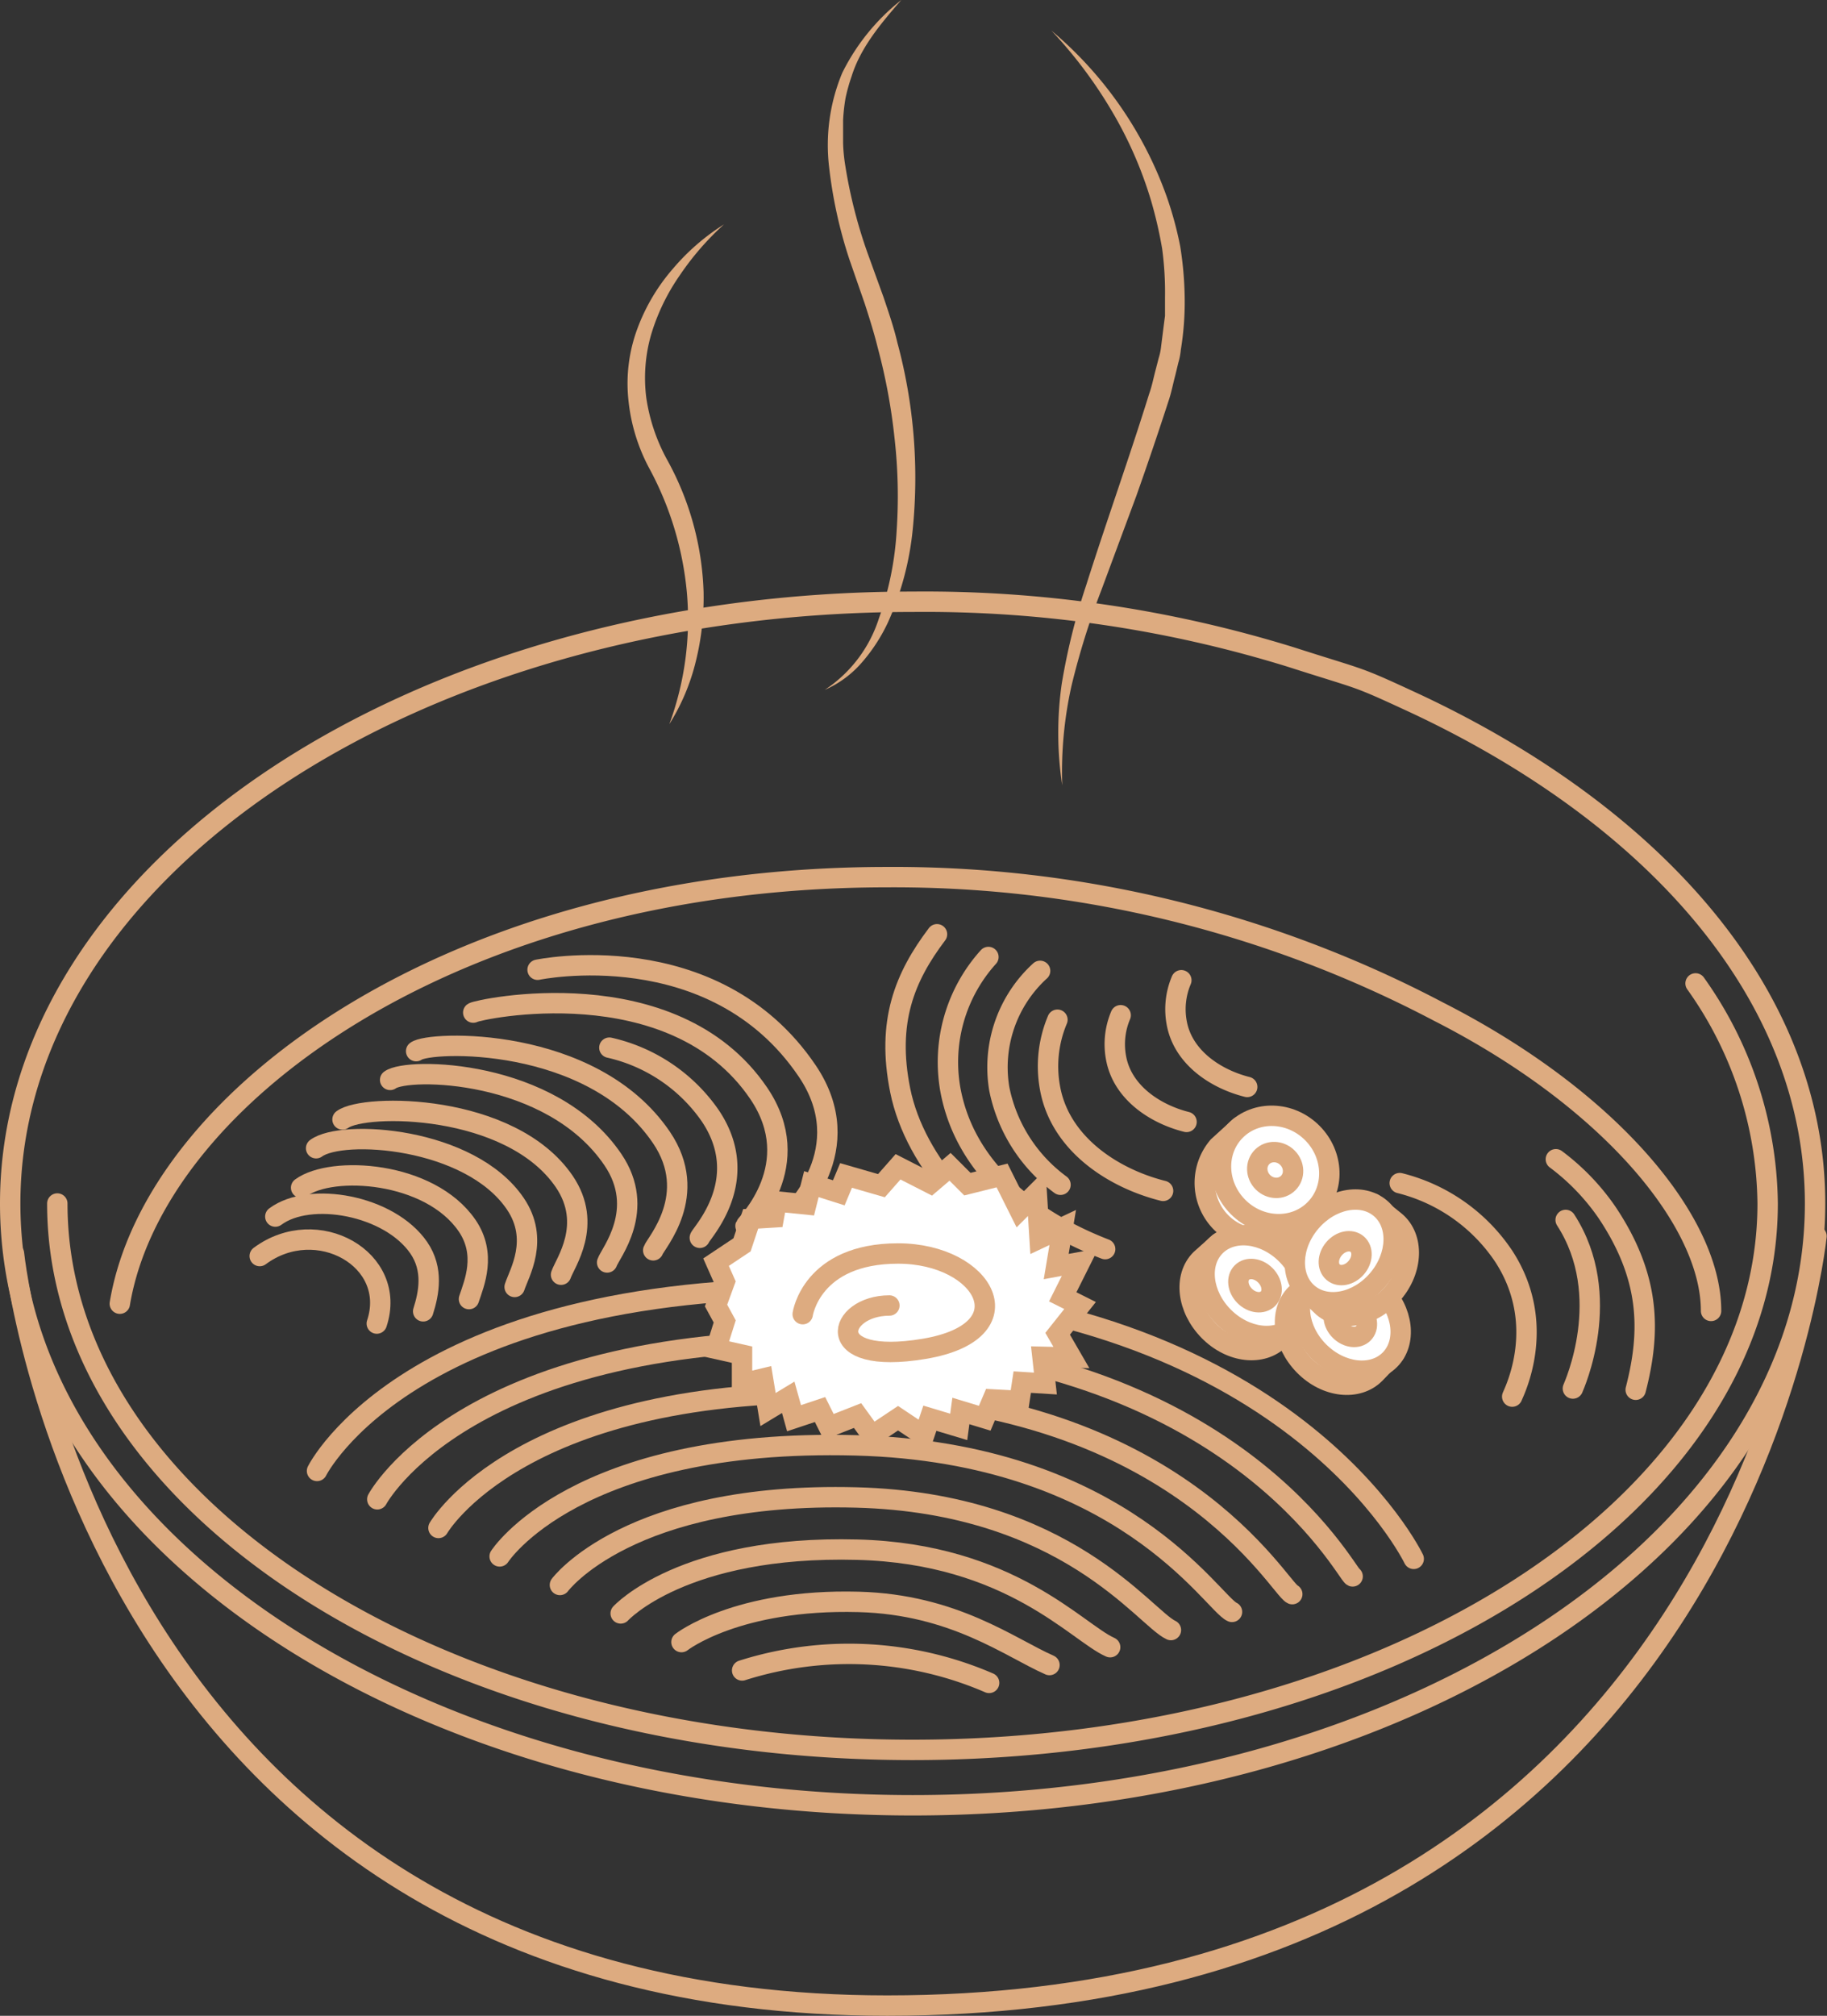 <svg xmlns="http://www.w3.org/2000/svg" width="179.17" height="197.64" viewBox="0 0 179.17 197.64"><rect x="0" y="0" width="179.17" height="197.64" fill="#333333" stroke="none"/><defs><style>.cls-1{fill:none;}.cls-1,.cls-2{stroke:#ddab80;stroke-linecap:round;stroke-miterlimit:10;stroke-width:2px;}.cls-2{fill:#fff;}.cls-3{fill:#ddab80;}</style></defs><title>img-chart-11</title><g id="レイヤー_2" data-name="レイヤー 2"><g id="レイヤー_1-2" data-name="レイヤー 1"><path class="cls-1" d="M72.78,163.78A34.62,34.62,0,0,1,97,165"/><path class="cls-1" d="M66.83,161s5.42-4.26,17.38-3.94c9.36.25,14.84,4.49,18.71,6.19"/><path class="cls-1" d="M60.87,158.19s6.09-6.7,23.22-6.25c15,.39,21.56,8.15,24.78,9.56"/><path class="cls-1" d="M54.91,155.4s6.75-9.16,29.06-8.58c20.58.54,28.28,11.82,30.86,13"/><path class="cls-1" d="M49,152.6s7.41-11.6,34.89-10.89c26.19.68,35,15.48,36.93,16.33"/><path class="cls-1" d="M43,149.81s8.07-14.06,40.73-13.21c31.8.81,41.71,19.14,43,19.7"/><path class="cls-1" d="M37,147s8.74-16.5,46.57-15.53c37.41,1,48.43,22.81,49.08,23.09"/><path class="cls-1" d="M31.09,144.22s9.39-19,52.41-17.85,55.14,26.47,55.14,26.47"/><path class="cls-1" d="M52.72,95.08S70,91.46,79.16,105c5.22,7.71-1.54,14-1.54,14"/><path class="cls-1" d="M46.41,99.28c.42-.31,19.59-4.49,28,7.92,4.74,7-1.22,12.77-1.3,13"/><path class="cls-1" d="M59.76,102.72a16.42,16.42,0,0,1,9.87,6.64c4.28,6.32-.9,11.58-1,12"/><path class="cls-1" d="M40.81,103.06c1.27-1,17.24-1.59,24.06,8.47,3.8,5.61-.58,10.38-.81,11.06"/><path class="cls-1" d="M38.26,105.88c1.69-1.26,15.81-1.08,21.84,7.81,3.34,4.91-.26,9.2-.56,10.09"/><path class="cls-1" d="M33.59,109.76c2.12-1.58,16.5-1.62,21.75,6.09,2.86,4.22.06,8-.32,9.13"/><path class="cls-1" d="M31,112.58c2.54-1.89,15.08-1.11,19.53,5.43,2.4,3.52.38,6.82-.06,8.17"/><path class="cls-1" d="M29.53,116.45c3-2.2,12.61-1.64,16.28,3.72,1.92,2.82.7,5.63.18,7.2"/><path class="cls-1" d="M27,119.28c3.39-2.52,11.19-1.13,14.07,3.06,1.45,2.12,1,4.44.43,6.23"/><path class="cls-1" d="M25.47,123.15c5.6-4.16,13.58.31,11.48,6.62"/><path class="cls-1" d="M152.58,113.66a22.12,22.12,0,0,1,5,5.19c4.28,6.38,4.31,11.68,2.83,17.41"/><path class="cls-1" d="M153.54,119.61c4.82,7.45.8,16.29.71,16.53"/><path class="cls-1" d="M137.27,116a17.31,17.31,0,0,1,10.21,7.19c4.35,6.71,1,13.27.82,13.74"/><path class="cls-1" d="M102,123.51c-5.65-2.71-12.24-9.26-13.72-16.61-1.35-6.72.43-11.09,3.61-15.3"/><path class="cls-1" d="M108.38,122.47c-5.64-2.18-13.56-6.84-15.18-15.64a15.37,15.37,0,0,1,3.73-13"/><path class="cls-1" d="M104,116.16a15.41,15.41,0,0,1-6-9.39,12.78,12.78,0,0,1,4-11.58"/><path class="cls-1" d="M114.06,116.76c-4.91-1.23-10.08-4.61-11.08-10.05a11.76,11.76,0,0,1,.72-6.73"/><path class="cls-1" d="M138.85,69C162.29,80,178,97.59,178,118c0,32.58-39.62,59-88.49,59S1,150.57,1,118,40.62,59,89.48,59a121.34,121.34,0,0,1,37.11,5.42C134,66.8,132.68,66.14,138.85,69Z"/><path class="cls-1" d="M1.37,122.9S9,196.64,87,196.64c83.49,0,91.14-75.44,91.14-75.44"/><path class="cls-1" d="M166.28,96.42A37.8,37.8,0,0,1,173.35,118c0,29.59-37.55,53.57-83.87,53.57S5.62,147.58,5.62,118"/><path class="cls-1" d="M11.75,127.82C15.13,107.54,44.63,86,87,86a114.64,114.64,0,0,1,54.08,13.19c16.7,8.5,26.72,20.49,26.72,29.34"/><path class="cls-2" d="M121.59,110.47l-2.12,1.93a5.5,5.5,0,0,0,7.76,7.75l2.28-2.35"/><ellipse class="cls-2" cx="125.06" cy="114.71" rx="5.14" ry="5.48" transform="translate(-44.49 122.03) rotate(-45)"/><ellipse class="cls-2" cx="125.06" cy="114.71" rx="1.7" ry="1.81" transform="translate(-44.49 122.03) rotate(-45)"/><path class="cls-2" d="M119.54,121.87l-1.8,1.61c-1.7,1.7-1.34,4.81.81,7s5.25,2.5,6.94.81l1.93-2"/><ellipse class="cls-2" cx="123.07" cy="126.05" rx="4.34" ry="5.48" transform="translate(-53.08 123.94) rotate(-45)"/><ellipse class="cls-2" cx="123.07" cy="126.05" rx="1.43" ry="1.81" transform="translate(-53.08 123.94) rotate(-45)"/><path class="cls-2" d="M128.89,125.27l-1.8,1.61c-1.7,1.7-1.34,4.81.81,7s5.25,2.5,6.94.81l1.93-2"/><ellipse class="cls-2" cx="132.42" cy="129.45" rx="4.34" ry="5.48" transform="translate(-52.75 131.55) rotate(-45)"/><ellipse class="cls-2" cx="132.42" cy="129.45" rx="1.43" ry="1.81" transform="translate(-52.75 131.55) rotate(-45)"/><path class="cls-2" d="M128,126.49l1.76,1.67c1.83,1.55,4.9.93,6.86-1.38s2.06-5.44.23-7L134.65,118"/><ellipse class="cls-2" cx="131.83" cy="122.63" rx="5.48" ry="4.34" transform="translate(-46.97 143.84) rotate(-49.69)"/><ellipse class="cls-2" cx="131.83" cy="122.63" rx="1.81" ry="1.43" transform="matrix(0.65, -0.76, 0.76, 0.65, -46.97, 143.84)"/><polygon class="cls-2" points="76.17 117.8 75.89 119.36 73.62 119.5 72.77 122.05 70.22 123.75 71.07 125.67 70.22 128 71.07 129.56 70.22 132.25 72.77 132.82 72.77 135.65 74.82 135.16 75.32 138.2 77.3 137 77.87 139.05 80.42 138.2 81.27 139.9 84.1 138.79 85.52 140.75 88.07 139.05 90.62 140.75 91.19 139.05 94.02 139.9 94.23 138.34 96.57 139.05 97.35 137.21 99.97 137.35 100.25 135.51 102.52 135.65 102.23 133.03 105.07 133.1 103.72 130.77 105.92 128 104.22 127.15 105.92 123.75 103.58 124.18 104.22 120.35 101.95 121.42 101.67 116.95 99.97 118.65 98.27 115.25 94.87 116.1 93.17 114.4 91.26 116.03 88.07 114.4 86.44 116.25 82.97 115.25 82.26 116.95 79.57 116.1 79.07 118.09 76.17 117.8"/><path class="cls-2" d="M78.72,128.85s.85-5.95,9.35-5.95,12.75,7.65,2.55,9.35-8.5-4.25-3.4-4.25"/><path class="cls-1" d="M122.31,106.57c-3.07-.77-6.29-2.88-6.91-6.27a7.29,7.29,0,0,1,.45-4.19"/><path class="cls-1" d="M116.36,110c-3.07-.77-6.29-2.88-6.91-6.27a7.29,7.29,0,0,1,.45-4.19"/><path class="cls-3" d="M71,22A27.31,27.31,0,0,0,66.66,27a20.38,20.38,0,0,0-2.8,5.79A15.38,15.38,0,0,0,63.38,39a18.06,18.06,0,0,0,2,6A28.63,28.63,0,0,1,69,58.06a26.05,26.05,0,0,1-.76,6.77A20.77,20.77,0,0,1,65.64,71a29.76,29.76,0,0,0,1.72-12.9,31.65,31.65,0,0,0-3.74-12.28,18,18,0,0,1-2-6.67,15.43,15.43,0,0,1,.88-6.91,19,19,0,0,1,3.49-5.89A21.73,21.73,0,0,1,71,22Z"/><path class="cls-3" d="M88.39,0c-2,2.3-4,4.66-4.88,7.5a17.05,17.05,0,0,0-.59,2.12,17.72,17.72,0,0,0-.24,2.18l0,1.1,0,1.11a16.37,16.37,0,0,0,.21,2.2,48.06,48.06,0,0,0,2.21,8.66l1.55,4.28c.49,1.46,1,2.93,1.35,4.43A50.8,50.8,0,0,1,89.5,52a29.17,29.17,0,0,1-2.41,9,16.79,16.79,0,0,1-2.53,3.91,10.24,10.24,0,0,1-3.68,2.73,13.18,13.18,0,0,0,5.31-7,30.92,30.92,0,0,0,1.75-8.73,50.5,50.5,0,0,0-.22-9,57.42,57.42,0,0,0-1.64-8.81c-.36-1.46-.81-2.88-1.27-4.31l-1.5-4.32a44.93,44.93,0,0,1-2-9.08A18.37,18.37,0,0,1,82.6,7.14,20.93,20.93,0,0,1,88.39,0Z"/><path class="cls-3" d="M103.11,3a37.87,37.87,0,0,1,11.3,16.26,35.28,35.28,0,0,1,1.33,4.89,34.35,34.35,0,0,1,.44,5.07,28.83,28.83,0,0,1-.38,5.08,6.57,6.57,0,0,1-.24,1.25l-.3,1.24c-.22.82-.38,1.68-.64,2.45q-1.53,4.72-3.19,9.4L108,57.88a74.48,74.48,0,0,0-2.92,9.36,38.81,38.81,0,0,0-.91,9.76,34.13,34.13,0,0,1-.05-9.94,63.39,63.39,0,0,1,2.4-9.68c2-6.31,4.23-12.5,6.18-18.78.28-.78.42-1.55.63-2.33l.3-1.16a5.79,5.79,0,0,0,.24-1.17l.3-2.37.08-.6v-.6l0-1.19a32.08,32.08,0,0,0-.28-4.79,41.91,41.91,0,0,0-1.08-4.69A39.25,39.25,0,0,0,109,10.83,44.32,44.32,0,0,0,103.11,3Z"/></g></g></svg>
